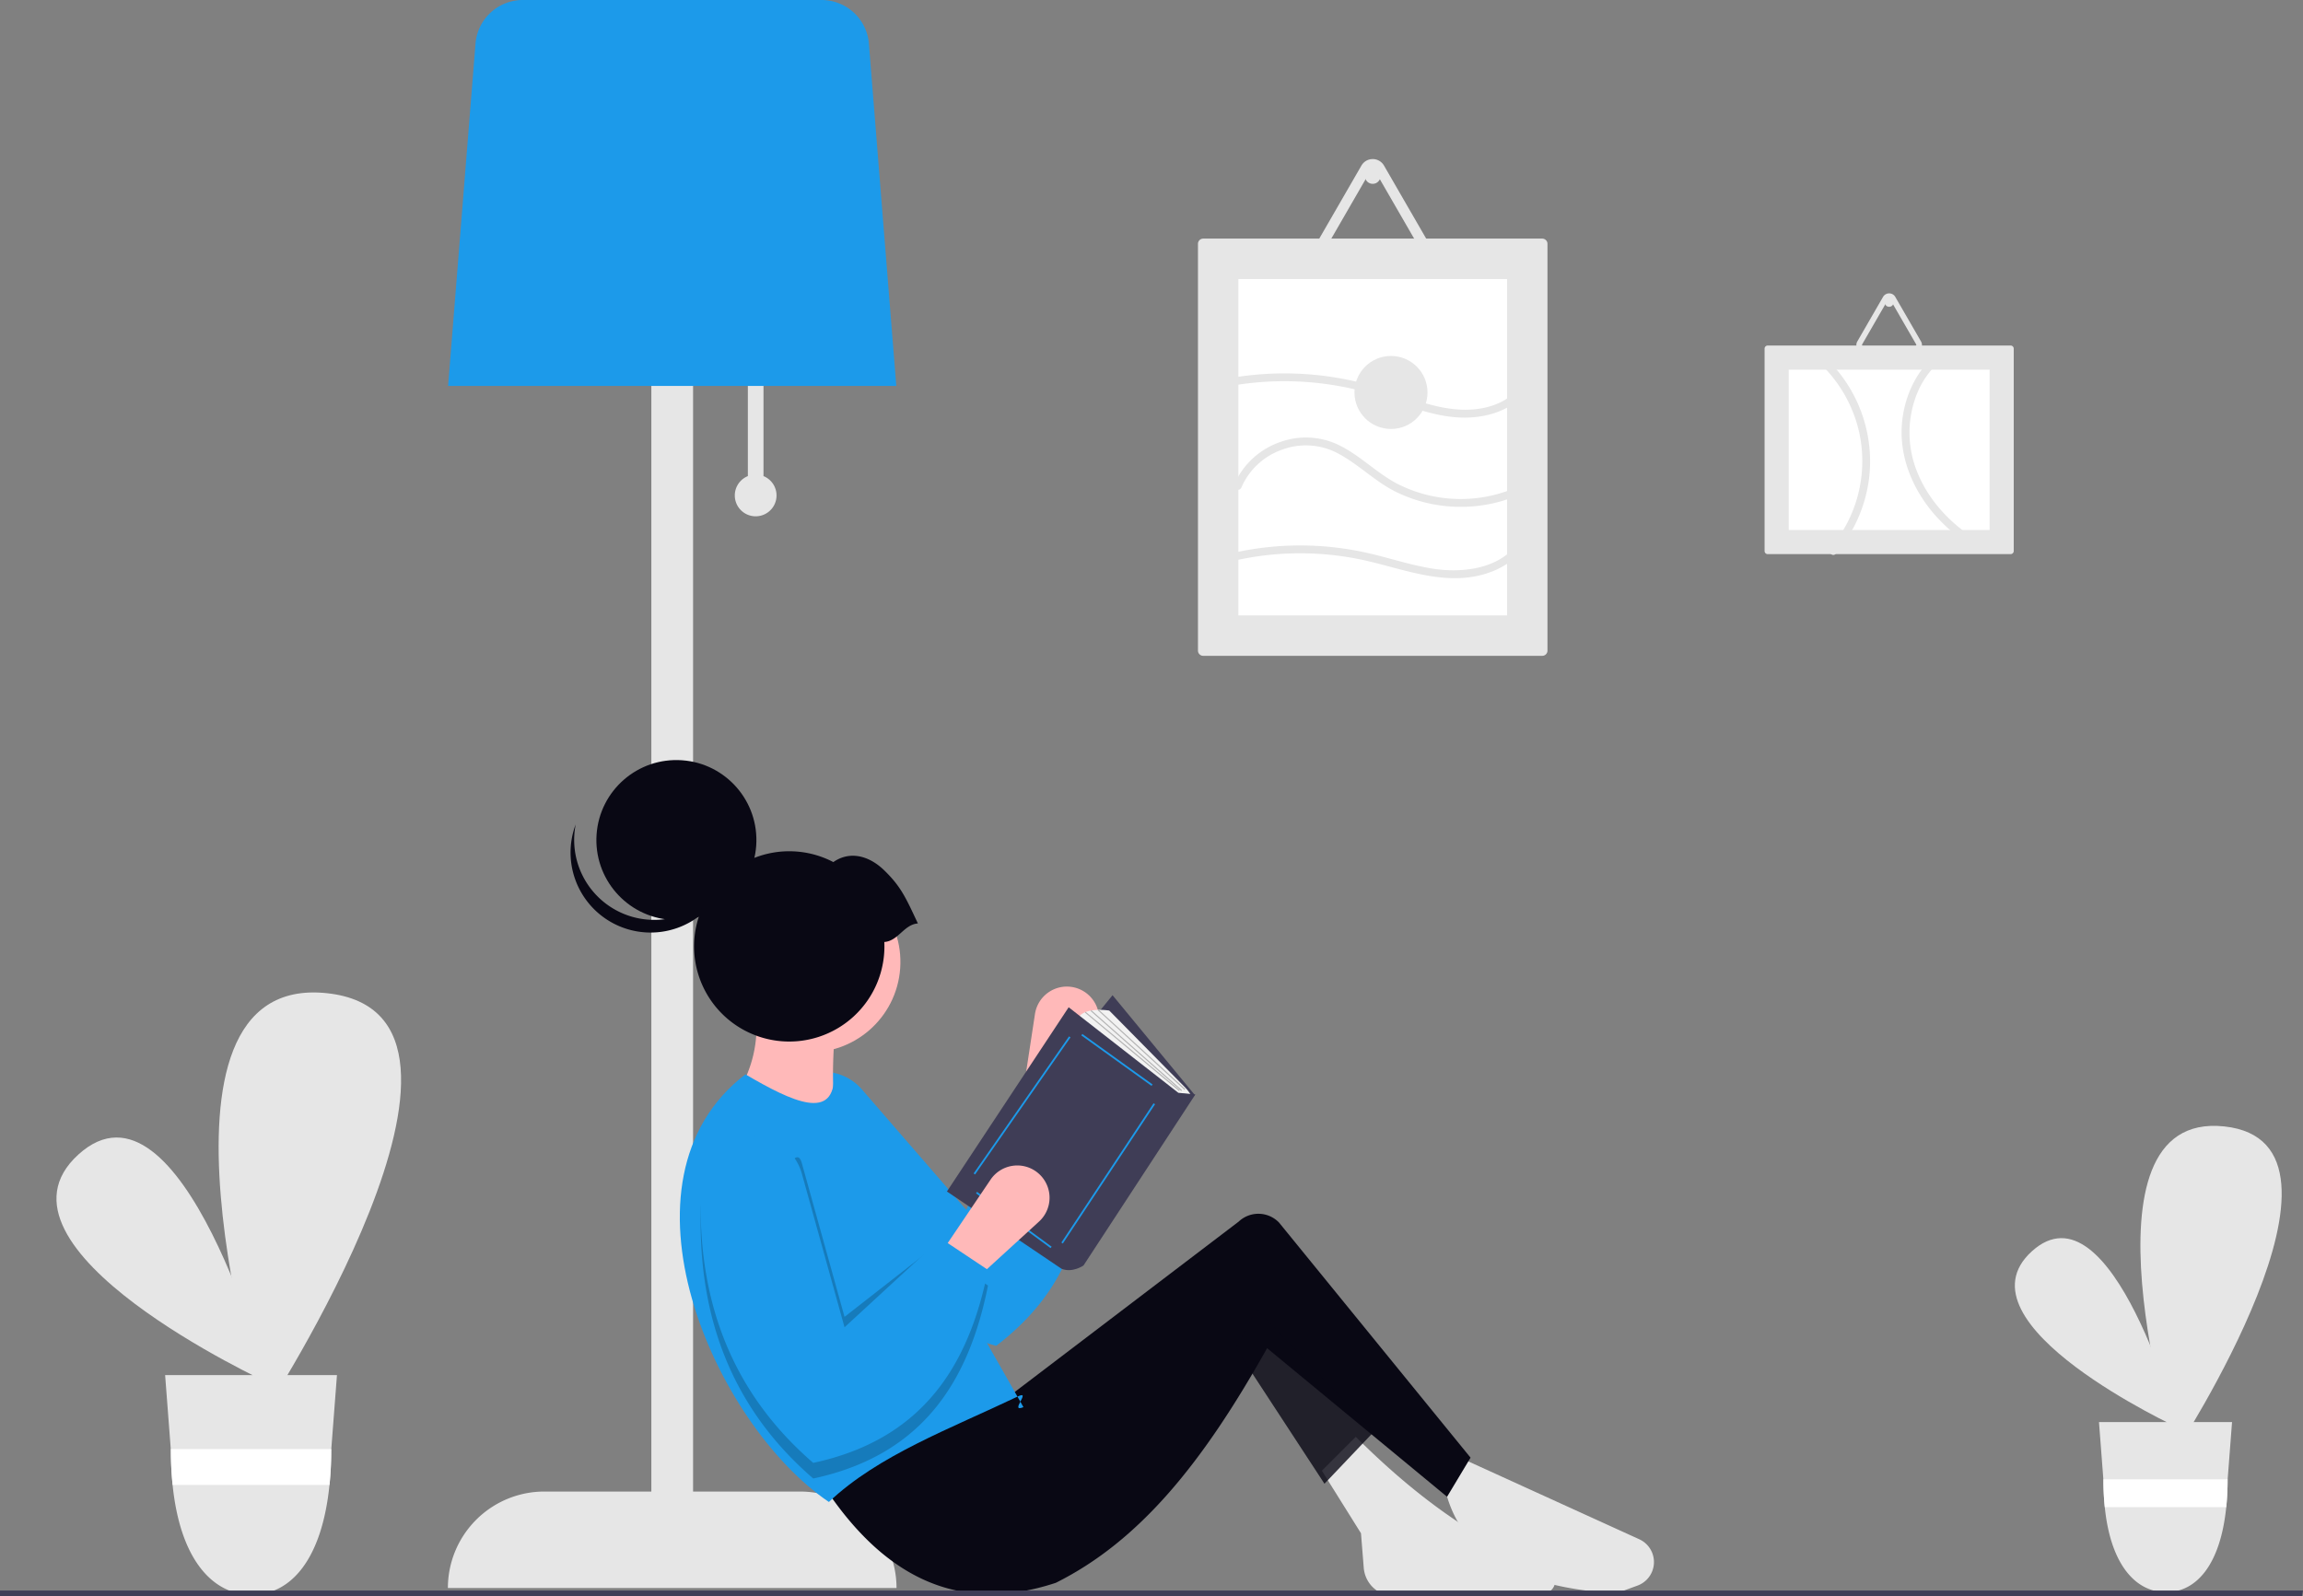 <svg xmlns="http://www.w3.org/2000/svg" width="924.828" height="641.181" viewBox="0 0 924.828 641.181" xmlns:xlink="http://www.w3.org/1999/xlink" role="img" artist="Katerina Limpitsouni" source="https://undraw.co/">
  <rect x="0" y="0" width="924.828" height="641.181" fill="#808080" stroke="none"/>
  <g id="Group_38" data-name="Group 38" transform="translate(-518.523 -233.926)">
    <path id="Path_568-1777" data-name="Path 568" d="M265.274,678.706S147.642,624.554,188.966,587,265.274,678.706,265.274,678.706Z" transform="translate(361.027 110.69)" fill="#e6e6e6"/>
    <path id="Path_569-1778" data-name="Path 569" d="M260.278,693.981S206.21,516.33,285.827,524.826,260.278,693.981,260.278,693.981Z" transform="translate(363.975 108.052)" fill="#e6e6e6"/>
    <path id="Path_570-1779" data-name="Path 570" d="M221.829,671.266l2.269,29.717.036.513a136.548,136.548,0,0,0,.7,13.9c3.08,30.311,16.317,44.125,31.788,44.125s28.132-13.814,31.212-44.126a136.537,136.537,0,0,0,.7-13.9l.018-.414.009-.1,2.278-29.717Z" transform="translate(363.003 115.011)" fill="#e6e6e6"/>
    <path id="Path_571-1780" data-name="Path 571" d="M288.464,699.637l-.009.1-.018.414a136.555,136.555,0,0,1-.7,13.9h-63a136.529,136.529,0,0,1-.7-13.9l-.036-.513Z" transform="translate(363.105 116.357)" fill="#fff"/>
    <path id="Path_572-1781" data-name="Path 572" d="M996.892,695.05s-91.073-41.926-59.079-71S996.892,695.05,996.892,695.05Z" transform="translate(396.638 112.52)" fill="#e6e6e6"/>
    <path id="Path_573-1782" data-name="Path 573" d="M993.024,706.875s-41.861-137.54,19.781-130.962S993.024,706.875,993.024,706.875Z" transform="translate(398.921 110.478)" fill="#e6e6e6"/>
    <path id="Path_574-1783" data-name="Path 574" d="M963.256,689.289l1.757,23.008.028.4a105.7,105.7,0,0,0,.544,10.758c2.384,23.468,12.633,34.163,24.611,34.163s21.781-10.7,24.165-34.163a105.684,105.684,0,0,0,.544-10.758l.014-.321.007-.077,1.764-23.008Z" transform="translate(398.167 115.866)" fill="#e6e6e6"/>
    <path id="Path_575-1784" data-name="Path 575" d="M1014.846,711.255l-.007.077-.014.321a105.684,105.684,0,0,1-.544,10.758H965.505a105.683,105.683,0,0,1-.544-10.758l-.028-.4Z" transform="translate(398.247 116.908)" fill="#fff"/>
    <path id="Path_576-1785" data-name="Path 576" d="M451.762,328.343V287.926h-6.285v40.417a8.379,8.379,0,1,0,6.285,0Z" transform="translate(373.361 96.83)" fill="#e6e6e6"/>
    <path id="Path_577-1786" data-name="Path 577" d="M471.643,739.546H428.7V217.926H411.94v521.62H369A38.755,38.755,0,0,0,330.241,778.3H510.4a38.755,38.755,0,0,0-38.755-38.755Z" transform="translate(368.144 93.51)" fill="#e6e6e6"/>
    <path id="Path_578-1787" data-name="Path 578" d="M330.324,298.945H510.307L499.3,161.376a19.061,19.061,0,0,0-18.9-17.45H360.231a19.061,19.061,0,0,0-18.9,17.45Z" transform="translate(368.148 90)" fill="#1c9aea"/>
    <path id="Path_579-1788" data-name="Path 579" d="M570.485,522.454h0a12.957,12.957,0,0,0-14.934,10.829l-5.067,33.254,17.241,4.573,12.633-30.984a12.957,12.957,0,0,0-9.872-17.673Z" transform="translate(378.59 107.945)" fill="#ffb9b9"/>
    <path id="Path_580-1789" data-name="Path 580" d="M574.718,564.927c9.568,38.024,5.45,72.8-30.179,100.109-42.734-11.78-71.157-40.2-88.5-81.509a20.618,20.618,0,0,1,11.891-27.33h0a20.607,20.607,0,0,1,22.686,5.847l41.93,48.4,19.67-48.8Z" transform="translate(374.035 109.493)" fill="#1c9aea"/>
    <path id="Path_581-1790" data-name="Path 581" d="M781.443,757.4c-39.02-2.073-63.26-15.471-69.13-42.945l6.285-11.522,71.953,32.778a10.064,10.064,0,0,1-.708,18.608Z" transform="translate(386.265 116.513)" fill="#e6e6e6"/>
    <path id="Path_582-1791" data-name="Path 582" d="M753.521,758.054c-20.274-.614-39.771-.423-58.246.827a12.34,12.34,0,0,1-13.142-11.329l-1.109-13.865-15.711-25.138,13.617-13.617c22.883,22.791,47.979,41.934,77.785,53.314a5.375,5.375,0,0,1-3.193,9.807Z" transform="translate(384.036 116.134)" fill="#e6e6e6"/>
    <path id="Path_583-1792" data-name="Path 583" d="M652.447,663.377C626.558,709.7,601.1,740.929,567.6,757.646c-41.2,13.6-71.32-4.418-94.792-41.373L540.9,671.233l9.951,9.951,90.182-68.626a11.515,11.515,0,0,1,16.2.36l76.921,94.451-9.427,15.711Z" transform="translate(374.906 112.077)" fill="#090814"/>
    <path id="Path_584-1793" data-name="Path 584" d="M509.4,572.185l-35.613-54.466,8.379-15.712L529.3,551.236Z" transform="translate(540.995 257.736)" fill="#090814" opacity="0.798"/>
    <path id="Path_585-1794" data-name="Path 585" d="M481.115,577.972l-39.8-13.617a49.433,49.433,0,0,0,7.332-31.423h32.47C479.268,548.914,478.991,564.073,481.115,577.972Z" transform="translate(373.412 108.45)" fill="#ffb9b9"/>
    <path id="Path_586-1795" data-name="Path 586" d="M557.156,689.619c-5.967,2.45,3.448-7.028-2.195-4.329-27.275,13.05-56.131,23.638-75.939,42.421-46.289-31.433-89.193-129.062-33.518-171.778,19,11.121,35.98,19.079,35.613,0Z" transform="translate(372.362 109.541)" fill="#1c9aea"/>
    <path id="Path_587-1796" data-name="Path 587" d="M542.538,628.892l-19.377-6.808-38.231,29.852-17.138-61.7c-1.189-4.279-3.115-2.11-5.88.862a20.6,20.6,0,0,0-34.568,14.2C425.3,650.054,438.8,687.915,472.36,716.876c43.895-9.4,62.523-39.055,70.178-77.51l-2.075-1.383Q541.61,633.526,542.538,628.892Z" transform="translate(372.74 110.949)" opacity="0.2"/>
    <path id="Path_589-1797" data-name="Path 589" d="M380.285,441.121l32.593,38.318,48.89-57.7-33.034-40.081Z" transform="translate(536.56 252.028)" fill="#3f3d56"/>
    <path id="Path_590-1798" data-name="Path 590" d="M610.368,566.721l-38.759-31.712c2.2-5.285,12.773-3.524,12.773-3.524l30.34,30.759a16.6,16.6,0,0,1,2.693,3.6h0Z" transform="translate(379.592 108.368)" fill="#f2f2f2"/>
    <path id="Path_591-1799" data-name="Path 591" d="M614.5,564.566l-44.045-34.355-48.89,74L567.6,635.258c4.4,1.762,8.809-1.321,8.809-1.321l44.926-68.71Z" transform="translate(377.219 108.321)" fill="#3f3d56"/>
    <rect id="Rectangle_195" data-name="Rectangle 195" width="0.714" height="34.715" transform="matrix(0.584, -0.812, 0.812, 0.584, 952.756, 649.837)" fill="#1c9aea"/>
    <rect id="Rectangle_196" data-name="Rectangle 196" width="67.065" height="0.714" transform="matrix(0.552, -0.834, 0.834, 0.552, 944.741, 733.032)" fill="#1c9aea"/>
    <rect id="Rectangle_197" data-name="Rectangle 197" width="0.714" height="37.175" transform="translate(910.468 713.251) rotate(-53.656)" fill="#1c9aea"/>
    <rect id="Rectangle_198" data-name="Rectangle 198" width="67.078" height="0.714" transform="translate(909.507 705.278) rotate(-55.162)" fill="#1c9aea"/>
    <rect id="Rectangle_199" data-name="Rectangle 199" width="0.44" height="47.306" transform="translate(959.366 639.742) rotate(-47.455)" fill="#b3b3b3"/>
    <rect id="Rectangle_200" data-name="Rectangle 200" width="0.441" height="48.589" transform="translate(956.469 640.022) rotate(-48.561)" fill="#b3b3b3"/>
    <rect id="Rectangle_201" data-name="Rectangle 201" width="0.441" height="49.227" transform="matrix(0.64, -0.768, 0.768, 0.64, 954.197, 640.671)" fill="#b3b3b3"/>
    <path id="Path_592-1800" data-name="Path 592" d="M557.28,593.2h0a12.956,12.956,0,0,0-18.135,3.382l-18.833,27.872,13.617,11.522L558.624,613.4a12.957,12.957,0,0,0-1.344-20.2Z" transform="translate(377.159 111.198)" fill="#ffb9b9"/>
    <path id="Path_593-1801" data-name="Path 593" d="M542.538,633.367c-7.654,38.455-26.283,68.111-70.178,77.51C438.8,681.915,425.3,644.053,427.343,599.3A20.617,20.617,0,0,1,449.8,579.706h0a20.607,20.607,0,0,1,17.99,15.007l17.138,61.7,38.689-35.656Z" transform="translate(372.74 110.664)" fill="#1c9aea"/>
    <path id="Path_594-1802" data-name="Path 594" d="M924.415,612.252H0v-2.285H924.828Z" transform="translate(518.523 262.856)" fill="#3f3d56"/>
    <path id="Path_595-1803" data-name="Path 595" d="M619.907,235.433a2.1,2.1,0,0,0-2.095,2.095v163.4a2.1,2.1,0,0,0,2.095,2.095H756.073a2.1,2.1,0,0,0,2.095-2.095v-163.4a2.1,2.1,0,0,0-2.095-2.095Z" transform="translate(381.784 94.34)" fill="#e6e6e6"/>
    <path id="Path_596-1804" data-name="Path 596" d="M633.313,386.051H741.2V250.933H633.313Z" transform="translate(382.519 95.075)" fill="#fff"/>
    <path id="Path_597-1805" data-name="Path 597" d="M836.3,276.433a1.252,1.252,0,0,0-1.251,1.251v81.293a1.252,1.252,0,0,0,1.251,1.251h97.552a1.252,1.252,0,0,0,1.251-1.251V277.684a1.252,1.252,0,0,0-1.251-1.251Z" transform="translate(392.087 96.285)" fill="#e6e6e6"/>
    <path id="Path_598-1806" data-name="Path 598" d="M844.305,285.687V350.1h80.668V285.687Z" transform="translate(392.526 96.724)" fill="#fff"/>
    <path id="Path_599-1807" data-name="Path 599" d="M704.962,248.4h-38.1a5.225,5.225,0,0,1-4.535-7.856l19.049-32.994.048-.081a5.175,5.175,0,0,1,3.966-2.512l.028,0c.163-.015.328-.023.494-.023a5.184,5.184,0,0,1,4.535,2.619L709.5,240.546a5.237,5.237,0,0,1-4.535,7.856Zm-39.15-5.242a1.077,1.077,0,0,0,.144.529,1.03,1.03,0,0,0,.907.524h38.1a1.029,1.029,0,0,0,.907-.524,1.076,1.076,0,0,0,.144-.528,1.031,1.031,0,0,0-.144-.519L686.82,209.646a1.048,1.048,0,0,0-1.815,0L665.956,242.64A1.028,1.028,0,0,0,665.812,243.159Z" transform="translate(383.861 92.893)" fill="#e6e6e6"/>
    <circle id="Ellipse_91" data-name="Ellipse 91" cx="3.142" cy="3.142" r="3.142" transform="translate(1066.631 301.492)" fill="#e6e6e6"/>
    <path id="Path_600-1808" data-name="Path 600" d="M893.737,280H873.081a2.833,2.833,0,0,1-2.459-4.259l10.328-17.888.026-.044a2.806,2.806,0,0,1,2.15-1.362h.015c.088-.008.178-.012.268-.012a2.811,2.811,0,0,1,2.459,1.42L896.2,275.741A2.84,2.84,0,0,1,893.737,280Zm-21.226-2.842a.582.582,0,0,0,.078.287.558.558,0,0,0,.492.284h20.656a.558.558,0,0,0,.492-.284.584.584,0,0,0,.078-.286.56.56,0,0,0-.078-.281L883.9,258.988a.568.568,0,0,0-.984,0l-10.328,17.888a.556.556,0,0,0-.078.281Z" transform="translate(393.756 95.336)" fill="#e6e6e6"/>
    <circle id="Ellipse_92" data-name="Ellipse 92" cx="1.704" cy="1.704" r="1.704" transform="translate(1275.461 353.757)" fill="#e6e6e6"/>
    <path id="Path_601-1809" data-name="Path 601" d="M634.633,331.72a27.747,27.747,0,0,1,15.986-15.007,27.423,27.423,0,0,1,22.846,1.421c8.174,4.338,14.708,11.158,23.01,15.31a58.843,58.843,0,0,0,25.962,6.116A58.11,58.11,0,0,0,751.548,332a1.572,1.572,0,0,0-1.586-2.713,55.874,55.874,0,0,1-52.822.969c-8.328-4.367-14.927-11.418-23.411-15.509a30.249,30.249,0,0,0-23.285-1.307A31.261,31.261,0,0,0,631.6,330.884c-.762,1.872,2.276,2.686,3.03.835Z" transform="translate(382.432 97.958)" fill="#e6e6e6"/>
    <path id="Path_602-1810" data-name="Path 602" d="M632.209,359.31a119.62,119.62,0,0,1,52.937.183c15.467,3.587,31.433,10.04,47.379,5.227,7.124-2.15,13.654-6.451,17.314-13.069.979-1.771-1.733-3.358-2.713-1.586-6.891,12.461-23.036,14.564-35.787,12.519-8.52-1.366-16.731-4.106-25.118-6.066a122.421,122.421,0,0,0-54.848-.239C629.4,356.721,630.236,359.751,632.209,359.31Z" transform="translate(382.373 99.74)" fill="#e6e6e6"/>
    <path id="Path_603-1811" data-name="Path 603" d="M631.129,292.02a124.255,124.255,0,0,1,50.321,1.79c15.392,3.771,30.437,12.387,46.712,10.9,7.535-.689,14.995-3.46,20.113-9.224,1.339-1.508-.876-3.738-2.222-2.222-4.416,4.973-10.776,7.55-17.3,8.246-7.522.8-14.913-.756-22.073-2.97-7.925-2.451-15.624-5.556-23.682-7.582a127.261,127.261,0,0,0-52.7-1.966c-1.989.34-1.146,3.368.835,3.03Z" transform="translate(382.322 96.792)" fill="#e6e6e6"/>
    <path id="Path_604-1812" data-name="Path 604" d="M857.737,284.8a54.78,54.78,0,0,1,14.373,26.8,54.1,54.1,0,0,1-11.7,45.941c-1.3,1.533.91,3.766,2.222,2.222a58.042,58.042,0,0,0,13.3-30.033,57.287,57.287,0,0,0-15.976-47.153c-1.418-1.446-3.64.776-2.222,2.222Z" transform="translate(393.141 96.554)" fill="#e6e6e6"/>
    <path id="Path_605-1813" data-name="Path 605" d="M903.445,278.285c-9.63,7.063-15.021,18.463-15.78,30.255-.789,12.269,3.89,24.118,11.425,33.644a65.423,65.423,0,0,0,15.553,14.039c1.7,1.11,3.273-1.609,1.586-2.713-9.62-6.295-17.852-15.236-22.224-25.967a42.019,42.019,0,0,1-.091-32.2A34.4,34.4,0,0,1,905.031,281c1.614-1.184.048-3.912-1.586-2.713Z" transform="translate(394.578 96.358)" fill="#e6e6e6"/>
    <circle id="Ellipse_93" data-name="Ellipse 93" cx="14.664" cy="14.664" r="14.664" transform="translate(1062.442 376.907)" fill="#e6e6e6"/>
    <g id="Group_37" data-name="Group 37" transform="matrix(0.998, 0.07, -0.07, 0.998, 750.377, 536.361)">
      <ellipse id="Ellipse_66" data-name="Ellipse 66" cx="36.302" cy="36.302" rx="36.302" ry="36.302" transform="translate(62.71 40.889)" fill="#ffb9b9"/>
      <ellipse id="Ellipse_67" data-name="Ellipse 67" cx="32.115" cy="32.115" rx="32.115" ry="32.115" transform="translate(9.987 0)" fill="#090814"/>
      <path id="Path_417-1814" data-name="Path 417" d="M14.4,30.033A32.118,32.118,0,0,0,63.986,13.17,32.118,32.118,0,1,1,1.338,0,32.106,32.106,0,0,0,14.4,30.033Z" transform="translate(0 28.676)" fill="#090814"/>
      <path id="Path_418-1815" data-name="Path 418" d="M89.067,25.4C83.461,15.366,81.316,11.178,74.087,5.063c-6.393-5.4-14.256-6.983-20.6-1.869A38.2,38.2,0,1,0,76.146,33.77C81.66,33,83.554,26.181,89.067,25.4Z" transform="translate(52.075 33.338)" fill="#090814"/>
    </g>
  </g>
</svg>